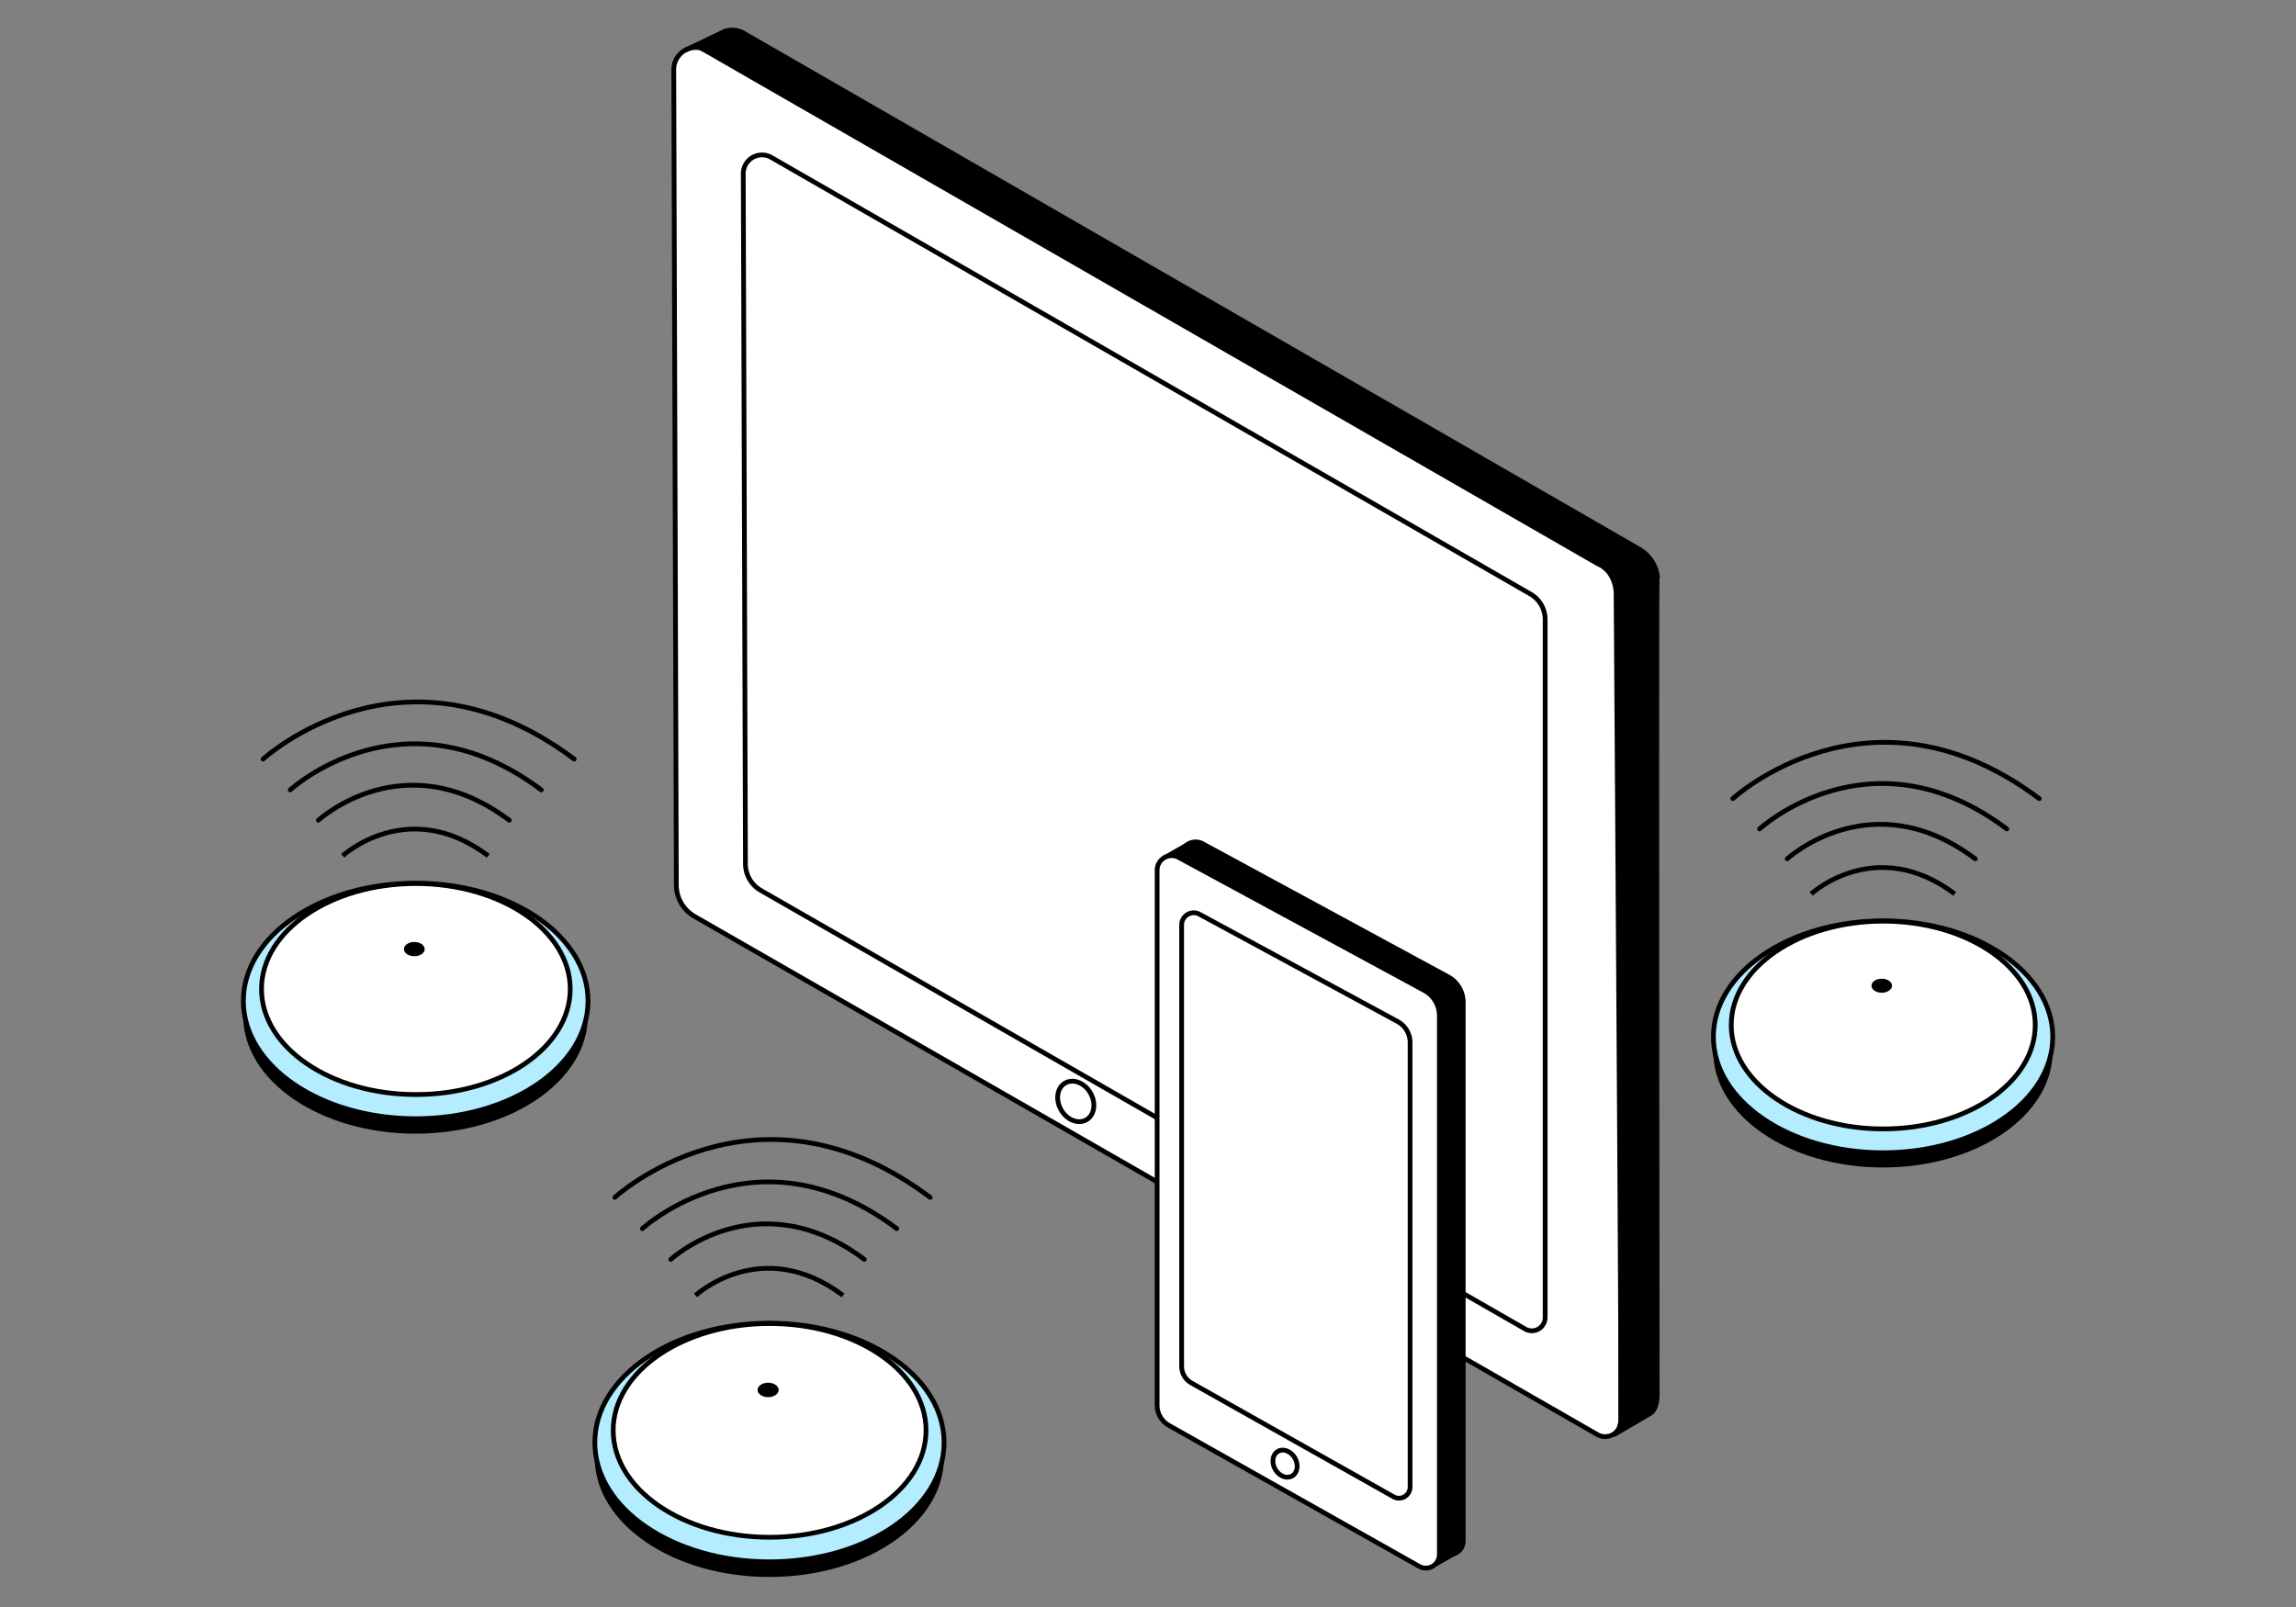 <?xml version="1.0" encoding="utf-8"?>
<svg xmlns="http://www.w3.org/2000/svg" id="Layer_1" data-name="Layer 1" viewBox="0 0 400 280">
  <rect x="0" y="0" width="400" height="280" fill="#808080" stroke="none"/>
  <path d="M123.17,8.8,279.38,98.66a6.05,6.05,0,0,1,3,5.25V247.58a2.74,2.74,0,0,1-4.1,2.37L121,159.67a6.33,6.33,0,0,1-3.17-5.46l-.45-142A3.85,3.85,0,0,1,123.17,8.8Z" style="fill:#fff;stroke:#000;stroke-miterlimit:10;stroke-width:0.827px"/>
  <path d="M119.46,8.71l6.92-3.31.05,0a4.16,4.16,0,0,1,3.43.55c-.51-.31,155.77,89.76,155.77,89.76a6.57,6.57,0,0,1,3.08,4.44c-.16-.06,0,131.36,0,142.9,0,.89-.16,2.75-1.44,3.36l-5.87,3.43c-.24.14.31-.11.42-.37a7.05,7.05,0,0,0,.56-1.93c.14-.39-.83-144-.83-144s.15-3.89-3.26-5.35L122.53,8.6a.2.2,0,0,0-.08,0C122.17,8.5,122,7.34,119.46,8.71Z" style="stroke:#000;stroke-miterlimit:10;stroke-width:0.827px"/>
  <path d="M134.38,27.43,266.62,103.5a5.12,5.12,0,0,1,2.57,4.45V229.57a2.32,2.32,0,0,1-3.47,2L132.56,155.15a5.35,5.35,0,0,1-2.69-4.62l-.38-120.26A3.26,3.26,0,0,1,134.38,27.43Z" style="fill:#fff;stroke:#000;stroke-miterlimit:10;stroke-width:0.827px"/>
  <ellipse cx="187.42" cy="191.91" rx="2.95" ry="3.7" transform="translate(-70.85 119.42) rotate(-30)" style="fill:#fff;stroke:#000;stroke-miterlimit:10;stroke-width:0.827px"/>
  <path d="M205.75,149.27v93.2a4,4,0,0,0,2.07,3.53l43.59,24.55a2.35,2.35,0,0,0,3.51-2.05V174.63a5.06,5.06,0,0,0-2.63-4.43L209.51,147A2.55,2.55,0,0,0,205.75,149.27Z" style="stroke:#000;stroke-miterlimit:10;stroke-width:0.827px"/>
  <path d="M201.59,151.64v93.19a4.06,4.06,0,0,0,2.07,3.54l43.59,24.55a2.36,2.36,0,0,0,3.51-2.05V177a5,5,0,0,0-2.64-4.43L205.35,149.4A2.54,2.54,0,0,0,201.59,151.64Z" style="fill:#fff;stroke:#000;stroke-miterlimit:10;stroke-width:0.827px"/>
  <path d="M205.86,161.16v76.89a3.35,3.35,0,0,0,1.71,2.92l35.2,19.82a1.94,1.94,0,0,0,2.89-1.69V181.65a4.16,4.16,0,0,0-2.17-3.66L209,159.31A2.11,2.11,0,0,0,205.86,161.16Z" style="fill:#fff;stroke:#000;stroke-miterlimit:10;stroke-width:0.827px"/>
  <ellipse cx="223.88" cy="255.02" rx="1.98" ry="2.48" transform="translate(-97.52 146.11) rotate(-30)" style="fill:#fff;stroke:#000;stroke-miterlimit:10;stroke-width:0.827px"/>
  <ellipse cx="72.39" cy="177.01" rx="30.02" ry="20.52"/>
  <ellipse cx="72.42" cy="174.4" rx="30.02" ry="20.52" style="fill:#b4edff;stroke:#000;stroke-miterlimit:10;stroke-width:0.827px"/>
  <ellipse cx="72.45" cy="172.33" rx="26.89" ry="18.38" style="fill:#fff;stroke:#000;stroke-miterlimit:10;stroke-width:0.827px"/>
  <path d="M45.83,132.26s24.35-22.4,54.21,0" style="fill:none;stroke:#000;stroke-linecap:round;stroke-miterlimit:10;stroke-width:0.827px"/>
  <path d="M50.56,137.63s19.65-18.08,43.74,0" style="fill:none;stroke:#000;stroke-linecap:round;stroke-miterlimit:10;stroke-width:0.827px"/>
  <path d="M55.46,142.92s14.94-13.75,33.26,0" style="fill:none;stroke:#000;stroke-linecap:round;stroke-miterlimit:10;stroke-width:0.827px"/>
  <path d="M59.7,149.11s11.39-10.48,25.36,0" style="fill:none;stroke:#000;stroke-miterlimit:10;stroke-width:0.827px"/>
  <ellipse cx="72.18" cy="165.37" rx="1.81" ry="1.24"/>
  <ellipse cx="134.03" cy="253.98" rx="30.42" ry="20.79"/>
  <ellipse cx="134.05" cy="251.34" rx="30.42" ry="20.79" style="fill:#b4edff;stroke:#000;stroke-miterlimit:10;stroke-width:0.827px"/>
  <ellipse cx="134.08" cy="249.23" rx="27.25" ry="18.62" style="fill:#fff;stroke:#000;stroke-miterlimit:10;stroke-width:0.827px"/>
  <path d="M107.11,208.63s24.68-22.7,54.94,0" style="fill:none;stroke:#000;stroke-linecap:round;stroke-miterlimit:10;stroke-width:0.827px"/>
  <path d="M111.91,214.07s19.91-18.32,44.32,0" style="fill:none;stroke:#000;stroke-linecap:round;stroke-miterlimit:10;stroke-width:0.827px"/>
  <path d="M116.87,219.43s15.14-13.93,33.71,0" style="fill:none;stroke:#000;stroke-linecap:round;stroke-miterlimit:10;stroke-width:0.827px"/>
  <path d="M121.17,225.71s11.54-10.63,25.7,0" style="fill:none;stroke:#000;stroke-miterlimit:10;stroke-width:0.827px"/>
  <ellipse cx="133.82" cy="242.18" rx="1.84" ry="1.26"/>
  <ellipse cx="328.04" cy="183.22" rx="29.56" ry="20.2"/>
  <ellipse cx="328.06" cy="180.65" rx="29.56" ry="20.2" style="fill:#b4edff;stroke:#000;stroke-miterlimit:10;stroke-width:0.827px"/>
  <ellipse cx="328.09" cy="178.6" rx="26.48" ry="18.1" style="fill:#fff;stroke:#000;stroke-miterlimit:10;stroke-width:0.827px"/>
  <path d="M301.88,139.15s24-22.07,53.39,0" style="fill:none;stroke:#000;stroke-linecap:round;stroke-miterlimit:10;stroke-width:0.827px"/>
  <path d="M306.54,144.43s19.35-17.8,43.08,0" style="fill:none;stroke:#000;stroke-linecap:round;stroke-miterlimit:10;stroke-width:0.827px"/>
  <path d="M311.36,149.64s14.72-13.54,32.76,0" style="fill:none;stroke:#000;stroke-linecap:round;stroke-miterlimit:10;stroke-width:0.827px"/>
  <path d="M315.54,155.74s11.22-10.32,25,0" style="fill:none;stroke:#000;stroke-miterlimit:10;stroke-width:0.827px"/>
  <ellipse cx="327.83" cy="171.75" rx="1.79" ry="1.22"/>
  <polygon points="202.58 149.15 206.93 146.66 211.35 148.93 202.58 149.15"/>
  <path d="M249.61,273.29l4.54-2.59-1.29-4.78L251,270.83S250.47,272.85,249.61,273.29Z"/>
</svg>
